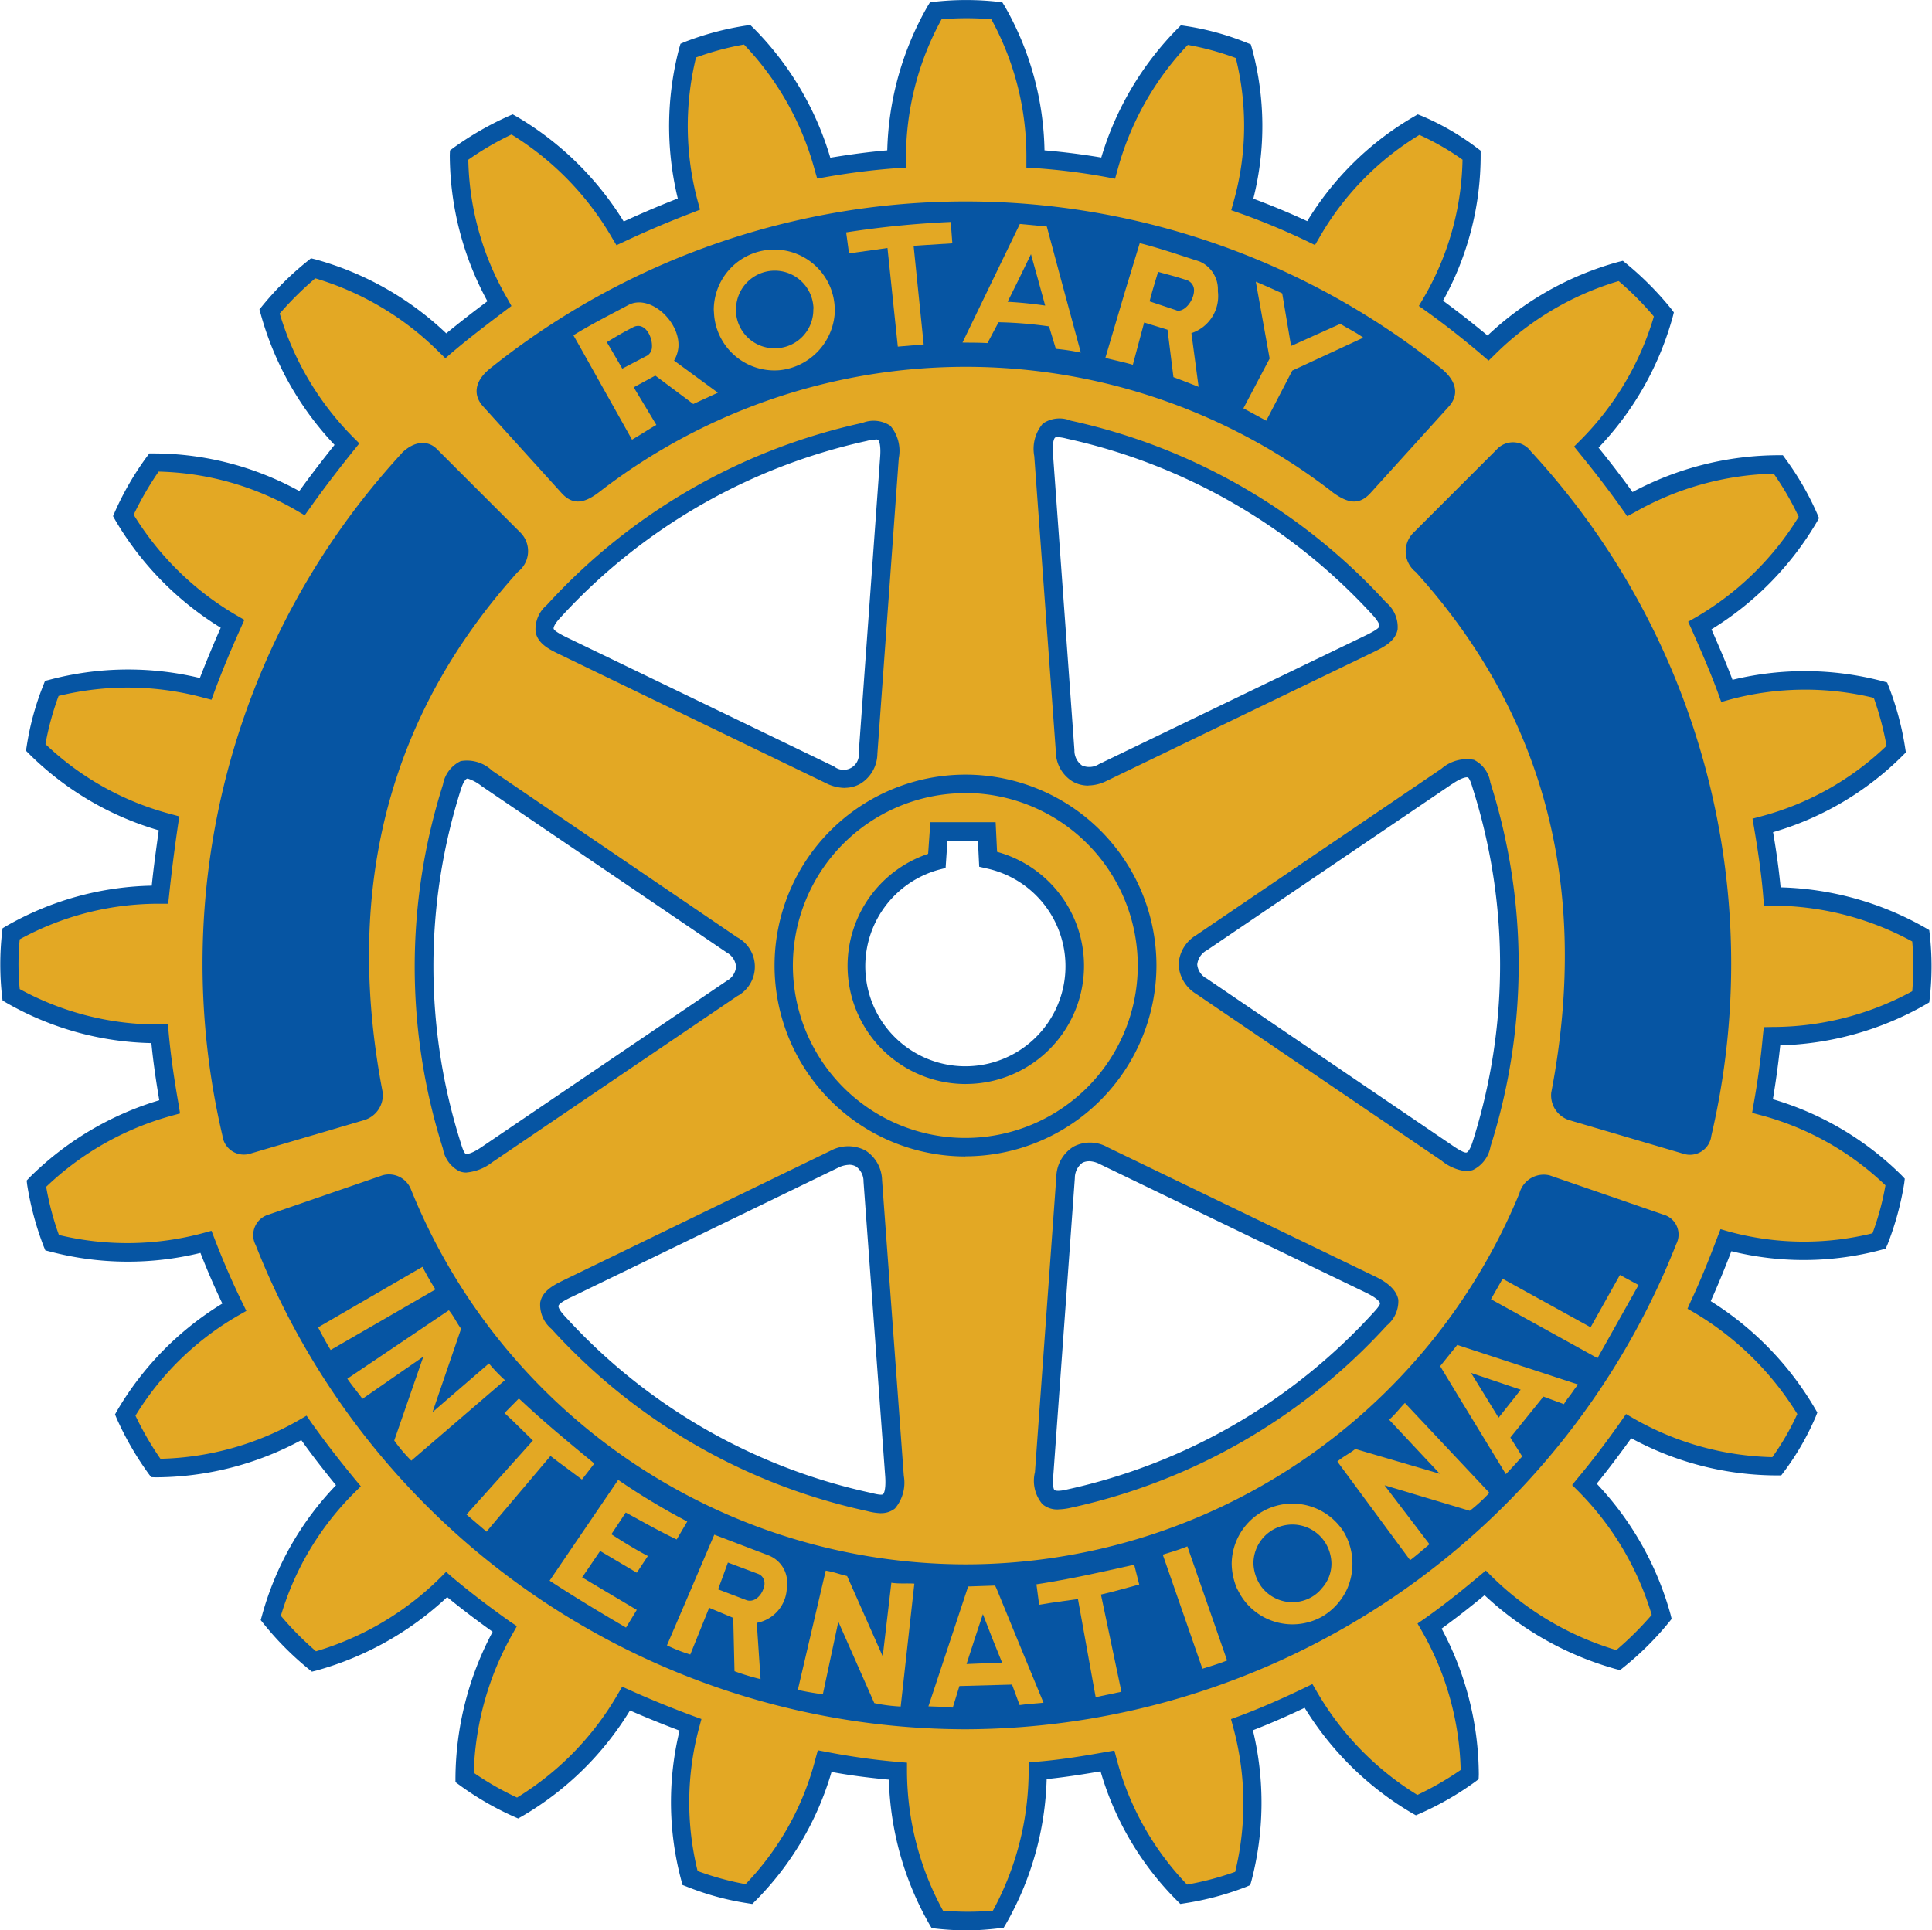 <svg id="Group_3089" data-name="Group 3089" xmlns="http://www.w3.org/2000/svg" width="87.269" height="87.214" viewBox="0 0 87.269 87.214">
  <path id="Path_3058" data-name="Path 3058" d="M189.534,49.158a13.063,13.063,0,0,0,0-2.76,13.552,13.552,0,0,0-6.713-1.786c-.081-1.063-.235-2.135-.422-3.206a13.3,13.3,0,0,0,6.023-3.442,12.891,12.891,0,0,0-.714-2.663,13.463,13.463,0,0,0-6.932.024c-.357-.982-.787-1.964-1.226-2.947a13.722,13.722,0,0,0,4.927-4.887,12.363,12.363,0,0,0-.771-1.469c-.211-.341-.422-.666-.609-.917a13.616,13.616,0,0,0-6.713,1.794c-.609-.869-1.266-1.729-1.964-2.581a13.53,13.53,0,0,0,3.507-6,13.937,13.937,0,0,0-1.948-1.964,13.64,13.64,0,0,0-6,3.491c-.812-.7-1.68-1.38-2.581-2.021a13.26,13.26,0,0,0,1.843-6.7,11.752,11.752,0,0,0-2.395-1.38,13.316,13.316,0,0,0-4.854,4.9,32.421,32.421,0,0,0-3.109-1.3,13.087,13.087,0,0,0,.041-6.924A12.672,12.672,0,0,0,156.26,5.7a13.6,13.6,0,0,0-3.442,6.007,30.428,30.428,0,0,0-3.28-.414,13.283,13.283,0,0,0-1.753-6.689,11.527,11.527,0,0,0-1.364-.073,12.008,12.008,0,0,0-1.4.073,13.425,13.425,0,0,0-1.77,6.689c-1.1.073-2.208.235-3.288.414a13.523,13.523,0,0,0-3.458-6.023,12.885,12.885,0,0,0-2.663.714,13.463,13.463,0,0,0,.024,6.932c-1.039.4-2.094.86-3.1,1.331a13.744,13.744,0,0,0-4.887-4.936,11.8,11.8,0,0,0-1.266.649,10.912,10.912,0,0,0-1.128.739,13.464,13.464,0,0,0,1.826,6.705c-.812.609-1.64,1.242-2.427,1.908a13.578,13.578,0,0,0-5.991-3.507,13.168,13.168,0,0,0-1.964,1.956,13.654,13.654,0,0,0,3.491,6c-.69.852-1.388,1.745-2.029,2.663A13.49,13.49,0,0,0,109.706,25a11.7,11.7,0,0,0-.731,1.12,13.577,13.577,0,0,0-.649,1.274,13.643,13.643,0,0,0,4.927,4.9c-.43.95-.844,1.932-1.21,2.93a13.647,13.647,0,0,0-6.957-.016,12.945,12.945,0,0,0-.722,2.663,13.322,13.322,0,0,0,6.023,3.434c-.154,1.055-.3,2.135-.414,3.223a13.489,13.489,0,0,0-6.721,1.762,13.155,13.155,0,0,0,0,2.768,13.431,13.431,0,0,0,6.705,1.762c.106,1.1.276,2.208.463,3.3a13.617,13.617,0,0,0-6.031,3.474,13.163,13.163,0,0,0,.714,2.663,13.525,13.525,0,0,0,6.949-.032c.39,1,.812,2,1.283,2.947a13.675,13.675,0,0,0-4.927,4.871c.114.26.252.552.414.852a14.222,14.222,0,0,0,.966,1.542,13.352,13.352,0,0,0,6.7-1.81c.625.9,1.307,1.77,2.005,2.614a13.463,13.463,0,0,0-3.5,5.975,13.575,13.575,0,0,0,1.948,1.973,13.7,13.7,0,0,0,6-3.482c.82.7,1.7,1.372,2.622,2.013a13.748,13.748,0,0,0-1.81,6.705,12.81,12.81,0,0,0,2.395,1.38,13.58,13.58,0,0,0,4.895-4.936c.925.406,1.908.812,2.906,1.177a13.52,13.52,0,0,0-.016,6.924,12.945,12.945,0,0,0,2.663.722,13.173,13.173,0,0,0,3.418-6.007,30,30,0,0,0,3.3.455,13.669,13.669,0,0,0,1.786,6.7,10.917,10.917,0,0,0,1.323.073,12.752,12.752,0,0,0,1.437-.073,13.543,13.543,0,0,0,1.778-6.713,30.948,30.948,0,0,0,3.15-.438,13.388,13.388,0,0,0,3.45,6.023,13.164,13.164,0,0,0,2.663-.714,13.438,13.438,0,0,0-.033-6.949c1.031-.382,2.021-.828,3-1.3a13.875,13.875,0,0,0,4.887,4.936,13.169,13.169,0,0,0,2.395-1.388,13.535,13.535,0,0,0-1.81-6.705c.861-.6,1.7-1.266,2.508-1.948a13.9,13.9,0,0,0,6.007,3.491,13.628,13.628,0,0,0,1.973-1.956,13.731,13.731,0,0,0-3.491-6c.682-.82,1.348-1.7,1.989-2.614a13.5,13.5,0,0,0,6.7,1.8,9.034,9.034,0,0,0,.649-.966,10.329,10.329,0,0,0,.731-1.421,13.86,13.86,0,0,0-4.887-4.9c.446-.95.844-1.932,1.21-2.922a13.173,13.173,0,0,0,6.924.032,12.35,12.35,0,0,0,.731-2.663,13.458,13.458,0,0,0-6-3.434c.187-1.023.325-2.094.43-3.15A13.68,13.68,0,0,0,189.534,49.158ZM169.679,55.8c-.357,1.193-.95.828-1.575.4l-11.072-7.525a1.094,1.094,0,0,1,0-1.964L168.1,39.189c1.136-.771,1.38-.252,1.575.39A26.784,26.784,0,0,1,169.679,55.8ZM151.024,23.522a26.806,26.806,0,0,1,14.044,8.1c.852.909.235,1.242-.446,1.567l-12.047,5.828a1.1,1.1,0,0,1-1.713-.982L149.9,24.691C149.8,23.319,150.367,23.368,151.024,23.522Zm-9.213.106c.657-.162,1.226-.2,1.128,1.169l-.974,13.345a1.1,1.1,0,0,1-1.7.982L128.206,33.3c-.682-.325-1.291-.658-.438-1.567a26.81,26.81,0,0,1,14.044-8.1Zm-5.991,25.14-11.072,7.517c-1.137.771-1.38.252-1.575-.39a26.784,26.784,0,0,1,0-16.219c.357-1.193.95-.828,1.575-.4L135.82,46.8A1.094,1.094,0,0,1,135.82,48.768Zm6.2,23.208a26.575,26.575,0,0,1-14.043-8.11c-.852-.893-.227-1.226.438-1.55l12.055-5.837a1.1,1.1,0,0,1,1.7.982l.982,13.362C143.248,72.187,142.688,72.147,142.022,71.976Zm23.07-8.264a26.654,26.654,0,0,1-14.044,8.1c-1.209.3-1.185-.406-1.128-1.161l.974-13.345a1.1,1.1,0,0,1,1.7-.99l12.055,5.828C165.888,62.747,165.563,63.217,165.092,63.713Zm-18.671-11.04h-.041a4.9,4.9,0,0,1-4.416-2.76,4.9,4.9,0,0,1,.146-4.6,4.957,4.957,0,0,1,1.843-1.843,4.661,4.661,0,0,1,1.12-.463l.089-1.323h2.167l.065,1.25a4.911,4.911,0,0,1,3.9,4.814,4.83,4.83,0,0,1-.682,2.5A4.9,4.9,0,0,1,146.422,52.673Z" transform="translate(-102.759 -4.115)" fill="#e3a824" fill-rule="evenodd"/>
  <path id="Path_3059" data-name="Path 3059" d="M146.855,91.7a13,13,0,0,1-1.445-.081l-.2-.024-.106-.179a13.933,13.933,0,0,1-1.826-6.527c-.95-.089-1.81-.2-2.59-.349a13.669,13.669,0,0,1-3.434,5.82l-.146.146-.2-.032a12.392,12.392,0,0,1-2.768-.755l-.187-.073-.049-.195a13.651,13.651,0,0,1-.081-6.778c-.779-.292-1.534-.6-2.24-.909a13.932,13.932,0,0,1-4.863,4.773l-.187.106-.187-.081a13.515,13.515,0,0,1-2.476-1.437L123.7,85v-.2a14.226,14.226,0,0,1,1.68-6.592c-.739-.528-1.429-1.055-2.054-1.567a14.146,14.146,0,0,1-5.91,3.32l-.2.049-.162-.13a13.7,13.7,0,0,1-2.021-2.038l-.13-.162.057-.2a13.715,13.715,0,0,1,3.344-5.893c-.609-.747-1.112-1.4-1.567-2.038a13.9,13.9,0,0,1-6.583,1.68l-.2-.008-.122-.162a13.982,13.982,0,0,1-1.429-2.476l-.081-.195.1-.179a13.916,13.916,0,0,1,4.749-4.83c-.341-.714-.674-1.477-.99-2.289a13.79,13.79,0,0,1-6.811-.065l-.195-.049-.081-.195a13.756,13.756,0,0,1-.739-2.76l-.024-.2.138-.146a13.974,13.974,0,0,1,5.853-3.482c-.13-.755-.268-1.664-.357-2.581a13.713,13.713,0,0,1-6.543-1.818l-.179-.106-.024-.2a13,13,0,0,1,0-2.866l.024-.2.179-.106a13.751,13.751,0,0,1,6.559-1.818c.081-.8.195-1.624.317-2.5a13.751,13.751,0,0,1-5.853-3.45l-.146-.146.033-.2a12.515,12.515,0,0,1,.755-2.768l.073-.187.195-.049a13.84,13.84,0,0,1,6.8-.081c.276-.714.584-1.461.942-2.273a14.048,14.048,0,0,1-4.765-4.862l-.1-.179.081-.187a13.315,13.315,0,0,1,1.437-2.484l.122-.162h.2a13.672,13.672,0,0,1,6.575,1.7c.544-.755,1.112-1.486,1.591-2.086a14.026,14.026,0,0,1-3.336-5.918l-.057-.2.13-.162a13.707,13.707,0,0,1,2.038-2.021l.162-.13.2.049a13.911,13.911,0,0,1,5.91,3.344c.593-.487,1.2-.958,1.859-1.453a13.9,13.9,0,0,1-1.7-6.6l.008-.211.162-.122a14.052,14.052,0,0,1,2.484-1.429l.187-.081.179.1A14.052,14.052,0,0,1,131.3,14.49c.852-.39,1.672-.739,2.443-1.039a13.824,13.824,0,0,1,.065-6.794l.057-.195.187-.081a13.236,13.236,0,0,1,2.76-.739l.2-.032.154.146a13.88,13.88,0,0,1,3.466,5.853c.982-.162,1.8-.268,2.573-.333a13.792,13.792,0,0,1,1.826-6.518l.105-.17.2-.024a13.007,13.007,0,0,1,2.865,0l.2.024.106.17a13.579,13.579,0,0,1,1.8,6.518c.844.073,1.7.179,2.565.325a13.945,13.945,0,0,1,3.45-5.828l.146-.146.211.032a12.2,12.2,0,0,1,2.76.755l.187.073.057.195a13.39,13.39,0,0,1,.057,6.778c.828.308,1.648.649,2.435,1.015a13.682,13.682,0,0,1,4.822-4.724l.17-.1.187.073a11.59,11.59,0,0,1,2.492,1.445l.162.122v.195a13.5,13.5,0,0,1-1.7,6.583c.682.5,1.356,1.031,2.013,1.575a13.97,13.97,0,0,1,5.91-3.328l.2-.049.162.13a14.108,14.108,0,0,1,2.021,2.038l.122.162-.049.195a13.872,13.872,0,0,1-3.353,5.918c.56.69,1.063,1.348,1.534,2.005a14.056,14.056,0,0,1,6.592-1.664h.2l.122.17a13.053,13.053,0,0,1,1.429,2.476l.081.195-.1.179a14.051,14.051,0,0,1-4.757,4.846c.325.739.658,1.51.95,2.281a13.791,13.791,0,0,1,6.786.065l.2.057.073.187a13.229,13.229,0,0,1,.739,2.76l.033.211-.146.146a13.668,13.668,0,0,1-5.853,3.458c.162.934.268,1.737.341,2.492a13.939,13.939,0,0,1,6.535,1.826l.179.106.024.2a13,13,0,0,1,0,2.866l-.024.2-.179.106a13.983,13.983,0,0,1-6.551,1.835c-.089.836-.2,1.648-.333,2.435a13.751,13.751,0,0,1,5.82,3.442l.138.146-.024.2a13.326,13.326,0,0,1-.755,2.768l-.081.187-.187.057a13.6,13.6,0,0,1-6.786.065c-.317.828-.625,1.575-.933,2.257a14.162,14.162,0,0,1,4.716,4.862l.1.17-.073.187a11.958,11.958,0,0,1-1.437,2.492l-.122.162h-.2a13.85,13.85,0,0,1-6.575-1.68c-.52.722-1.039,1.412-1.559,2.054a14,14,0,0,1,3.336,5.91l.049.2-.13.162a13.705,13.705,0,0,1-2.038,2.021l-.162.13-.195-.049a14.279,14.279,0,0,1-5.926-3.336c-.706.584-1.348,1.08-1.94,1.51a14.078,14.078,0,0,1,1.68,6.592l-.008.211-.162.122a13.567,13.567,0,0,1-2.484,1.429l-.187.081-.179-.1a14.05,14.05,0,0,1-4.846-4.757c-.836.4-1.607.731-2.338,1.015a13.95,13.95,0,0,1-.065,6.8l-.057.195-.187.081a13.179,13.179,0,0,1-2.768.739l-.2.032-.146-.146a13.607,13.607,0,0,1-3.458-5.845c-.714.122-1.567.26-2.435.349a13.945,13.945,0,0,1-1.835,6.535l-.106.179-.195.024A12.7,12.7,0,0,1,146.855,91.7Zm-1.136-.893a13.094,13.094,0,0,0,2.257,0,13.264,13.264,0,0,0,1.615-6.316v-.382l.382-.032c1.112-.089,2.249-.284,3.109-.438l.382-.065.1.373a12.916,12.916,0,0,0,3.182,5.682,13.538,13.538,0,0,0,2.175-.576,13.092,13.092,0,0,0-.089-6.527l-.1-.373.357-.13c.917-.341,1.891-.763,2.971-1.283l.349-.17.195.333a13.3,13.3,0,0,0,4.546,4.676,13.869,13.869,0,0,0,1.956-1.128,13.24,13.24,0,0,0-1.762-6.291l-.187-.325.317-.219c.739-.52,1.55-1.153,2.476-1.932l.292-.244.268.268a13.534,13.534,0,0,0,5.626,3.328,14.81,14.81,0,0,0,1.6-1.591,13.319,13.319,0,0,0-3.328-5.6l-.268-.268.244-.3c.658-.787,1.323-1.664,1.973-2.59l.219-.317.333.195a13.21,13.21,0,0,0,6.275,1.753,11.684,11.684,0,0,0,1.128-1.948,13.656,13.656,0,0,0-4.635-4.57l-.325-.187.154-.349c.4-.852.787-1.794,1.2-2.89l.138-.357.365.106a12.9,12.9,0,0,0,6.5.081,12.326,12.326,0,0,0,.585-2.167,12.958,12.958,0,0,0-5.65-3.174l-.373-.1.065-.382c.179-.99.325-2.038.422-3.117l.041-.373.373-.008a13.187,13.187,0,0,0,6.332-1.615,12.994,12.994,0,0,0,0-2.249A13.263,13.263,0,0,0,183.19,45.4h-.382l-.033-.39c-.073-.917-.211-1.924-.422-3.166l-.065-.373.373-.1a12.974,12.974,0,0,0,5.682-3.19,13.657,13.657,0,0,0-.576-2.167,13.15,13.15,0,0,0-6.518.081l-.373.106-.13-.365c-.357-.982-.8-1.989-1.21-2.922l-.154-.341.325-.187a13.29,13.29,0,0,0,4.668-4.554,13.045,13.045,0,0,0-1.128-1.948,13.33,13.33,0,0,0-6.283,1.745l-.333.179-.219-.308c-.584-.828-1.226-1.664-1.948-2.549l-.235-.292.268-.268a13.218,13.218,0,0,0,3.336-5.609,13.454,13.454,0,0,0-1.591-1.6,13.318,13.318,0,0,0-5.6,3.328l-.276.268-.292-.252c-.82-.7-1.672-1.372-2.549-2l-.308-.219.195-.333a12.828,12.828,0,0,0,1.778-6.275,11.642,11.642,0,0,0-1.948-1.12,12.931,12.931,0,0,0-4.522,4.643l-.195.333-.349-.17a31.906,31.906,0,0,0-3.06-1.274l-.374-.13.106-.382a12.606,12.606,0,0,0,.1-6.494,12.66,12.66,0,0,0-2.167-.593,13.211,13.211,0,0,0-3.182,5.674l-.105.373-.382-.073a28.43,28.43,0,0,0-3.223-.406l-.4-.024v-.4a12.889,12.889,0,0,0-1.583-6.3,13,13,0,0,0-2.249,0,13.015,13.015,0,0,0-1.607,6.3v.4l-.39.024a31.749,31.749,0,0,0-3.247.406l-.373.065-.106-.365a13.17,13.17,0,0,0-3.2-5.69,12.654,12.654,0,0,0-2.167.584,13.025,13.025,0,0,0,.081,6.51l.1.365-.349.138c-.958.365-2,.8-3.077,1.307l-.349.162-.195-.325a13.294,13.294,0,0,0-4.546-4.676A13.352,13.352,0,0,0,124.28,11.7a12.943,12.943,0,0,0,1.77,6.283l.179.325-.292.219c-.869.658-1.656,1.258-2.4,1.891l-.292.252-.276-.268a13.243,13.243,0,0,0-5.6-3.344,14.88,14.88,0,0,0-1.607,1.591,13.319,13.319,0,0,0,3.328,5.6l.268.268-.235.292c-.576.714-1.323,1.672-2.005,2.638l-.227.317-.333-.195a12.988,12.988,0,0,0-6.267-1.778,14.711,14.711,0,0,0-1.128,1.948,13.338,13.338,0,0,0,4.676,4.562l.325.187-.154.349c-.479,1.063-.869,2.013-1.2,2.906l-.13.357L112.3,36a13.089,13.089,0,0,0-6.527-.073,12.952,12.952,0,0,0-.593,2.176,12.979,12.979,0,0,0,5.682,3.166l.365.1-.057.373c-.17,1.153-.3,2.2-.406,3.2l-.041.373h-.382a13.04,13.04,0,0,0-6.324,1.607,11.552,11.552,0,0,0,0,2.249,13,13,0,0,0,6.307,1.6h.39l.033.39c.106,1.169.292,2.354.455,3.255l.057.373-.365.1a13.273,13.273,0,0,0-5.682,3.215,12.943,12.943,0,0,0,.576,2.176,13.187,13.187,0,0,0,6.527-.089l.365-.1.138.357c.4,1.039.828,2.021,1.266,2.914l.171.349-.341.195a13.113,13.113,0,0,0-4.668,4.538,13.79,13.79,0,0,0,1.128,1.948,13.155,13.155,0,0,0,6.267-1.753l.333-.195.219.317c.56.787,1.185,1.607,1.989,2.581l.243.292-.268.268a13.093,13.093,0,0,0-3.344,5.585A14.155,14.155,0,0,0,117.4,79.09a13.376,13.376,0,0,0,5.609-3.32l.268-.268.292.252c.771.649,1.64,1.315,2.589,1.989l.317.211-.187.333a13.54,13.54,0,0,0-1.762,6.291,13.169,13.169,0,0,0,1.956,1.12,13.248,13.248,0,0,0,4.554-4.676l.195-.333.341.154c.9.406,1.867.8,2.882,1.177l.357.13-.1.373a12.959,12.959,0,0,0-.073,6.494,13.078,13.078,0,0,0,2.167.593,12.715,12.715,0,0,0,3.158-5.666l.106-.382.39.073a30.287,30.287,0,0,0,3.255.455l.382.032V84.5A13.223,13.223,0,0,0,145.719,90.8Zm-2.8-17.956a2.78,2.78,0,0,1-.633-.1,26.945,26.945,0,0,1-14.246-8.223,1.422,1.422,0,0,1-.511-1.2c.1-.536.641-.8,1.08-1.015l12.047-5.845a1.677,1.677,0,0,1,1.559-.008,1.634,1.634,0,0,1,.755,1.339l.982,13.362a1.8,1.8,0,0,1-.4,1.477A.992.992,0,0,1,142.918,72.848Zm-1.437-15.74a1.169,1.169,0,0,0-.463.114l-12.047,5.845c-.195.089-.6.292-.617.414-.008,0-.024.138.292.471a26.161,26.161,0,0,0,13.84,7.98c.4.106.5.081.528.057.008,0,.138-.122.1-.771l-.982-13.354a.823.823,0,0,0-.341-.682A.642.642,0,0,0,141.481,57.108Zm9.449,15.57a1.051,1.051,0,0,1-.714-.235,1.636,1.636,0,0,1-.341-1.453l.966-13.345a1.646,1.646,0,0,1,.771-1.356,1.6,1.6,0,0,1,1.542.024l12.047,5.82c.422.2.99.536,1.088,1.072a1.422,1.422,0,0,1-.519,1.161A27.093,27.093,0,0,1,151.514,72.6,2.788,2.788,0,0,1,150.93,72.678Zm1.388-15.732a.673.673,0,0,0-.292.065.856.856,0,0,0-.349.69l-.966,13.345c-.016.2-.049.674.049.755.032.032.195.065.56-.024a26.317,26.317,0,0,0,13.841-7.988c.26-.276.308-.39.3-.438,0,0-.04-.179-.625-.463h0l-12.047-5.82A1.125,1.125,0,0,0,152.318,56.946Zm-28.12.511a.87.87,0,0,1-.317-.057,1.4,1.4,0,0,1-.747-1.023,27.146,27.146,0,0,1,0-16.446,1.45,1.45,0,0,1,.8-1.063,1.649,1.649,0,0,1,1.421.43l11.064,7.525a1.508,1.508,0,0,1,.008,2.663l-11.072,7.509A2.2,2.2,0,0,1,124.2,57.457Zm.041-17.8-.024.008c-.008,0-.138.049-.276.5a26.368,26.368,0,0,0,.008,15.976c.106.365.179.455.219.471.008,0,.179.057.714-.308L135.953,48.8a.8.8,0,0,0,.422-.641.815.815,0,0,0-.422-.641h0L124.881,40A1.977,1.977,0,0,0,124.239,39.655Zm45.11,17.737a2.109,2.109,0,0,1-1.112-.479l-11.073-7.525a1.648,1.648,0,0,1-.8-1.331,1.628,1.628,0,0,1,.8-1.331l11.073-7.517a1.741,1.741,0,0,1,1.469-.4,1.372,1.372,0,0,1,.739,1.023,27.146,27.146,0,0,1,.008,16.446,1.454,1.454,0,0,1-.8,1.063A.968.968,0,0,1,169.349,57.392Zm-.641-17.485-11.072,7.509a.827.827,0,0,0-.43.641.8.8,0,0,0,.43.633l11.072,7.525c.162.114.552.373.666.333.008,0,.138-.049.276-.5a26.368,26.368,0,0,0-.008-15.976c-.106-.365-.179-.455-.219-.471-.008,0-.179-.057-.714.308Zm-21.974,16.82a8.625,8.625,0,1,1,8.629-8.629A8.64,8.64,0,0,1,146.733,56.726Zm0-16.414a7.789,7.789,0,1,0,7.785,7.785A7.8,7.8,0,0,0,146.733,40.312Zm.016,13.142a5.339,5.339,0,0,1-1.7-10.4l.1-1.429H148.1l.065,1.339a5.339,5.339,0,0,1-1.413,10.488Zm-.828-10.983L145.84,43.7l-.284.073a4.521,4.521,0,1,0,2.119-.057l-.317-.073-.057-1.169Zm-4.635-2.395a1.936,1.936,0,0,1-.844-.211L128.4,34.046c-.438-.211-.982-.471-1.08-1.015a1.435,1.435,0,0,1,.511-1.218,27.1,27.1,0,0,1,14.255-8.223,1.367,1.367,0,0,1,1.258.13,1.753,1.753,0,0,1,.381,1.469l-.966,13.345a1.617,1.617,0,0,1-.763,1.356A1.412,1.412,0,0,1,141.286,40.077Zm1.4-15.74a1.9,1.9,0,0,0-.414.065,26.4,26.4,0,0,0-13.841,7.988c-.317.341-.3.479-.3.487.024.122.446.325.625.414l12.047,5.82a.69.69,0,0,0,1.112-.633l.966-13.345c.049-.649-.081-.771-.089-.771A.152.152,0,0,0,142.691,24.337Zm9.6,15.635a1.421,1.421,0,0,1-.714-.187,1.592,1.592,0,0,1-.755-1.356l-.974-13.345a1.758,1.758,0,0,1,.39-1.469,1.335,1.335,0,0,1,1.258-.13A27.09,27.09,0,0,1,165.737,31.7a1.444,1.444,0,0,1,.52,1.226c-.105.544-.649.8-1.08,1.015l-12.055,5.82A1.9,1.9,0,0,1,152.286,39.972Zm-1.4-15.74c-.065,0-.1.008-.106.024-.008,0-.138.122-.089.771l.966,13.345a.827.827,0,0,0,.341.69.814.814,0,0,0,.763-.057l12.055-5.82c.179-.089.593-.292.617-.414,0-.008.024-.146-.3-.5A26.382,26.382,0,0,0,151.3,24.3,2.05,2.05,0,0,0,150.881,24.231Z" transform="translate(-103.127 -4.483)" fill="#0655a3"/>
  <path id="Path_3060" data-name="Path 3060" d="M168.807,14.159a34.631,34.631,0,0,1-32.113,21.926,34.506,34.506,0,0,1-32.057-21.877.966.966,0,0,1,.593-1.38l5.13-1.77a1.066,1.066,0,0,1,1.3.658,27.061,27.061,0,0,0,25.035,16.917A27.091,27.091,0,0,0,161.72,11.87a1.138,1.138,0,0,1,1.364-.812l5.13,1.77a.937.937,0,0,1,.593,1.331Z" transform="translate(-93.088 42.045)" fill="#0655a3" fill-rule="evenodd"/>
  <path id="Path_3061" data-name="Path 3061" d="M116.62,7.38a34.132,34.132,0,0,1,8.134,30.9.972.972,0,0,1-1.266.812l-5.13-1.51a1.175,1.175,0,0,1-.836-1.25c1.835-9.563-.511-17.307-6.113-23.517a1.186,1.186,0,0,1-.081-1.81l3.718-3.718a1,1,0,0,1,1.575.1Z" transform="translate(-47.452 13.034)" fill="#0655a3" fill-rule="evenodd"/>
  <g id="Group_3087" data-name="Group 3087" transform="translate(14.366 57.235)">
    <path id="Path_3062" data-name="Path 3062" d="M115.087,14.2a2.743,2.743,0,0,0-5.106,1.356,2.947,2.947,0,0,0,.243,1.136l.13.244a2.74,2.74,0,0,0,3.718,1.015,2.814,2.814,0,0,0,1.128-1.258,2.831,2.831,0,0,0-.114-2.492Zm-1.047,2.492a1.645,1.645,0,0,1-.438.373,1.749,1.749,0,0,1-2.208-.373,1.574,1.574,0,0,1-.187-.268,1.941,1.941,0,0,1-.244-.869,1.759,1.759,0,0,1,3.28-.885,1.862,1.862,0,0,1,.244.885A1.658,1.658,0,0,1,114.04,16.689Z" transform="translate(-68.711 -2.15)" fill="#e3a824" fill-rule="evenodd"/>
    <path id="Path_3063" data-name="Path 3063" d="M104.9,14.27l4.716-2.736a11.5,11.5,0,0,0,.584,1.023l-4.733,2.736c-.195-.317-.4-.7-.568-1.023Z" transform="translate(-104.897 -11.534)" fill="#e3a824" fill-rule="evenodd"/>
    <path id="Path_3064" data-name="Path 3064" d="M111.391,18.618,109.6,13.463c.43-.13.674-.2,1.112-.373l1.794,5.155c-.357.146-.755.26-1.112.373Z" transform="translate(-71.444 -0.459)" fill="#e3a824" fill-rule="evenodd"/>
    <path id="Path_3065" data-name="Path 3065" d="M105.723,17.511l3-3.344c-.446-.43-.828-.828-1.283-1.242l.649-.658c1.161,1.088,2.151,1.9,3.409,2.939l-.56.722c-.479-.365-.95-.7-1.421-1.063l-2.89,3.418-.9-.771Z" transform="translate(-99.018 -6.317)" fill="#e3a824" fill-rule="evenodd"/>
    <path id="Path_3066" data-name="Path 3066" d="M111.573,19.175l-.8-4.432c-.609.089-1.153.154-1.753.26l-.122-.925c1.567-.244,2.817-.528,4.416-.885l.227.893c-.584.162-1.145.317-1.729.455l.925,4.392-1.161.244Z" transform="translate(-76.448 0.267)" fill="#e3a824" fill-rule="evenodd"/>
    <path id="Path_3067" data-name="Path 3067" d="M112.3,15.727l-.934-2.281-.065-.138-1.218.041-.032.1-.755,2.281-1.007,3.036c.365.008.739.024,1.1.057l.3-.974,2.378-.065.341.925c.349-.049.706-.073,1.08-.106Zm-2.289,1.128.365-1.128.373-1.128.438,1.128.43,1.063Z" transform="translate(-80.718 1.093)" fill="#e3a824" fill-rule="evenodd"/>
    <path id="Path_3068" data-name="Path 3068" d="M111.912,11.969l-.771.958.8,1.323,2.167,3.556c.26-.268.5-.536.739-.8l-.536-.852,1.494-1.851.925.341a2.911,2.911,0,0,1,.284-.4c.114-.162.227-.333.357-.487Zm1.867,3.288-.617-1.007-.625-1.015,2.24.755-.2.26Z" transform="translate(-60.454 -8.438)" fill="#e3a824" fill-rule="evenodd"/>
    <path id="Path_3069" data-name="Path 3069" d="M116.238,15.339l-4.814-2.663.527-.926,3.974,2.193,1.324-2.364.841.455-1.852,3.3Z" transform="translate(-58.443 -11.21)" fill="#e3a824" fill-rule="evenodd"/>
    <path id="Path_3070" data-name="Path 3070" d="M107.567,18.607l1.258-5.382c.365.057.584.154.966.244L111.4,17.1l.39-3.328c.341.057.706.016,1.039.041l-.617,5.552a7.464,7.464,0,0,1-1.193-.154l-1.624-3.677-.7,3.28c-.39-.057-.755-.114-1.128-.2Z" transform="translate(-85.893 0.502)" fill="#e3a824" fill-rule="evenodd"/>
    <path id="Path_3071" data-name="Path 3071" d="M113.857,19.395l-3.288-4.457c.284-.244.5-.325.812-.568l3.815,1.12-2.289-2.443c.268-.227.487-.528.714-.755l3.815,4.059a7.366,7.366,0,0,1-.885.812L112.7,16.01l2.029,2.663c-.292.244-.576.5-.877.722Z" transform="translate(-64.526 -6.139)" fill="#e3a824" fill-rule="evenodd"/>
    <path id="Path_3072" data-name="Path 3072" d="M105.06,14.869l4.587-3.093c.243.3.317.511.552.836l-1.291,3.767,2.549-2.2a7.148,7.148,0,0,0,.722.755L107.95,18.57a6.961,6.961,0,0,1-.771-.909l1.315-3.791-2.752,1.908c-.227-.317-.471-.6-.682-.909Z" transform="translate(-103.737 -9.812)" fill="#e3a824" fill-rule="evenodd"/>
    <path id="Path_3073" data-name="Path 3073" d="M111.442,13.967l-2.468-.942-.909,2.127-.13.308-1.1,2.565a6.9,6.9,0,0,0,1.055.414l.852-2.111,1.088.455.057,2.411a10.5,10.5,0,0,0,1.177.357l-.171-2.541a1.66,1.66,0,0,0,1.356-1.55,1.949,1.949,0,0,0,.016-.308A1.313,1.313,0,0,0,111.442,13.967ZM110.4,15.972l-1.258-.479.016-.032.114-.308.317-.869,1.364.511a.44.44,0,0,1,.284.357.583.583,0,0,1-.041.308C111.085,15.8,110.76,16.118,110.4,15.972Z" transform="translate(-91.075 -0.922)" fill="#e3a824" fill-rule="evenodd"/>
    <path id="Path_3074" data-name="Path 3074" d="M106.186,17.266l3.093-4.546A30.768,30.768,0,0,0,112.4,14.6l-.479.812c-.8-.382-1.55-.812-2.3-1.218l-.649.982c.552.357,1.112.7,1.648.982l-.5.755-1.656-.982-.812,1.193,2.468,1.469-.487.8c-1.193-.7-2.281-1.356-3.45-2.119Z" transform="translate(-95.722 -3.092)" fill="#e3a824" fill-rule="evenodd"/>
  </g>
  <path id="Path_3075" data-name="Path 3075" d="M144.375,18.69a27.07,27.07,0,0,0-33,0c-.714.568-1.242.658-1.753.1l-3.572-3.945c-.4-.455-.414-1.08.325-1.68a34.342,34.342,0,0,1,42.967-.016c.771.617.771,1.242.373,1.7l-3.572,3.945c-.52.56-1.039.455-1.77-.1Z" transform="translate(-84.249 3.494)" fill="#0655a3" fill-rule="evenodd"/>
  <g id="Group_3088" data-name="Group 3088" transform="translate(25.901 10.023)">
    <path id="Path_3076" data-name="Path 3076" d="M112.554,8.359a2.733,2.733,0,0,0-5.455.227l.016.244a2.737,2.737,0,0,0,2.947,2.492,2.782,2.782,0,0,0,2.508-2.736Zm-2.549,1.964a1.742,1.742,0,0,1-1.9-1.591V8.586a1.749,1.749,0,0,1,3.491-.17.6.6,0,0,1,0,.17A1.735,1.735,0,0,1,110.005,10.324Z" transform="translate(-100.759 -4.617)" fill="#e3a824" fill-rule="evenodd"/>
    <path id="Path_3077" data-name="Path 3077" d="M112.94,8.263l-.649-2.419-1.218-.114-1.226,2.533-1.364,2.825c.471.008.658,0,1.128.024l.5-.942a18.63,18.63,0,0,1,2.281.187l.308,1.015a9.756,9.756,0,0,1,1.128.17Zm-2.419.982.487-.982.568-1.169.325,1.169.317,1.153C111.657,9.334,111.089,9.277,110.521,9.245Z" transform="translate(-90.908 -5.633)" fill="#e3a824" fill-rule="evenodd"/>
    <path id="Path_3078" data-name="Path 3078" d="M110.166,11.352,109.7,6.9l-1.737.244-.13-.95a43.1,43.1,0,0,1,4.724-.471l.073.966L110.88,6.8l.455,4.457-1.169.1Z" transform="translate(-95.513 -5.718)" fill="#e3a824" fill-rule="evenodd"/>
    <path id="Path_3079" data-name="Path 3079" d="M112.2,8.957l-.4-2.378c-.455-.211-.722-.325-1.193-.528l.625,3.474-1.185,2.249,1.031.56,1.177-2.265,3.206-1.486c-.325-.244-.7-.414-1.039-.625l-2.224,1Z" transform="translate(-79.783 -3.348)" fill="#e3a824" fill-rule="evenodd"/>
    <path id="Path_3080" data-name="Path 3080" d="M114.36,8a1.368,1.368,0,0,0-.828-1.339c-.893-.284-1.794-.6-2.7-.828L110.171,8l-.893,3.02c.487.122.779.179,1.242.308l.511-1.908,1.055.325.268,2.143c.455.17.739.284,1.136.438L113.166,9.9A1.761,1.761,0,0,0,114.36,8Zm-1.867.869-1.218-.406L111.4,8l.26-.869c.5.138.8.211,1.266.365a.481.481,0,0,1,.357.5C113.264,8.443,112.842,8.97,112.493,8.873Z" transform="translate(-85.25 -4.871)" fill="#e3a824" fill-rule="evenodd"/>
    <path id="Path_3081" data-name="Path 3081" d="M111.732,10.761c.438-.2.722-.333,1.112-.511L110.864,8.8a1.465,1.465,0,0,0,.195-.584c.106-1.169-1.291-2.452-2.265-1.924-.82.438-1.68.869-2.476,1.364l.317.56,2.33,4.156c.446-.26.69-.43,1.1-.666l-1.023-1.7.974-.528Zm-2.07-2.192-1.137.593-.552-.95-.146-.244c.455-.276.714-.43,1.153-.658.544-.317.925.4.885.9A.473.473,0,0,1,109.663,8.569Z" transform="translate(-106.318 -2.53)" fill="#e3a824" fill-rule="evenodd"/>
  </g>
  <path id="Path_3082" data-name="Path 3082" d="M113.24,7.4a34.042,34.042,0,0,0-8.11,30.839.975.975,0,0,0,1.266.812l5.13-1.51a1.181,1.181,0,0,0,.844-1.25c-1.843-9.563.511-17.307,6.1-23.517a1.186,1.186,0,0,0,.089-1.81l-3.718-3.718c-.39-.422-1.023-.422-1.607.154Z" transform="translate(-95.083 13.068)" fill="#0655a3" fill-rule="evenodd"/>
</svg>
